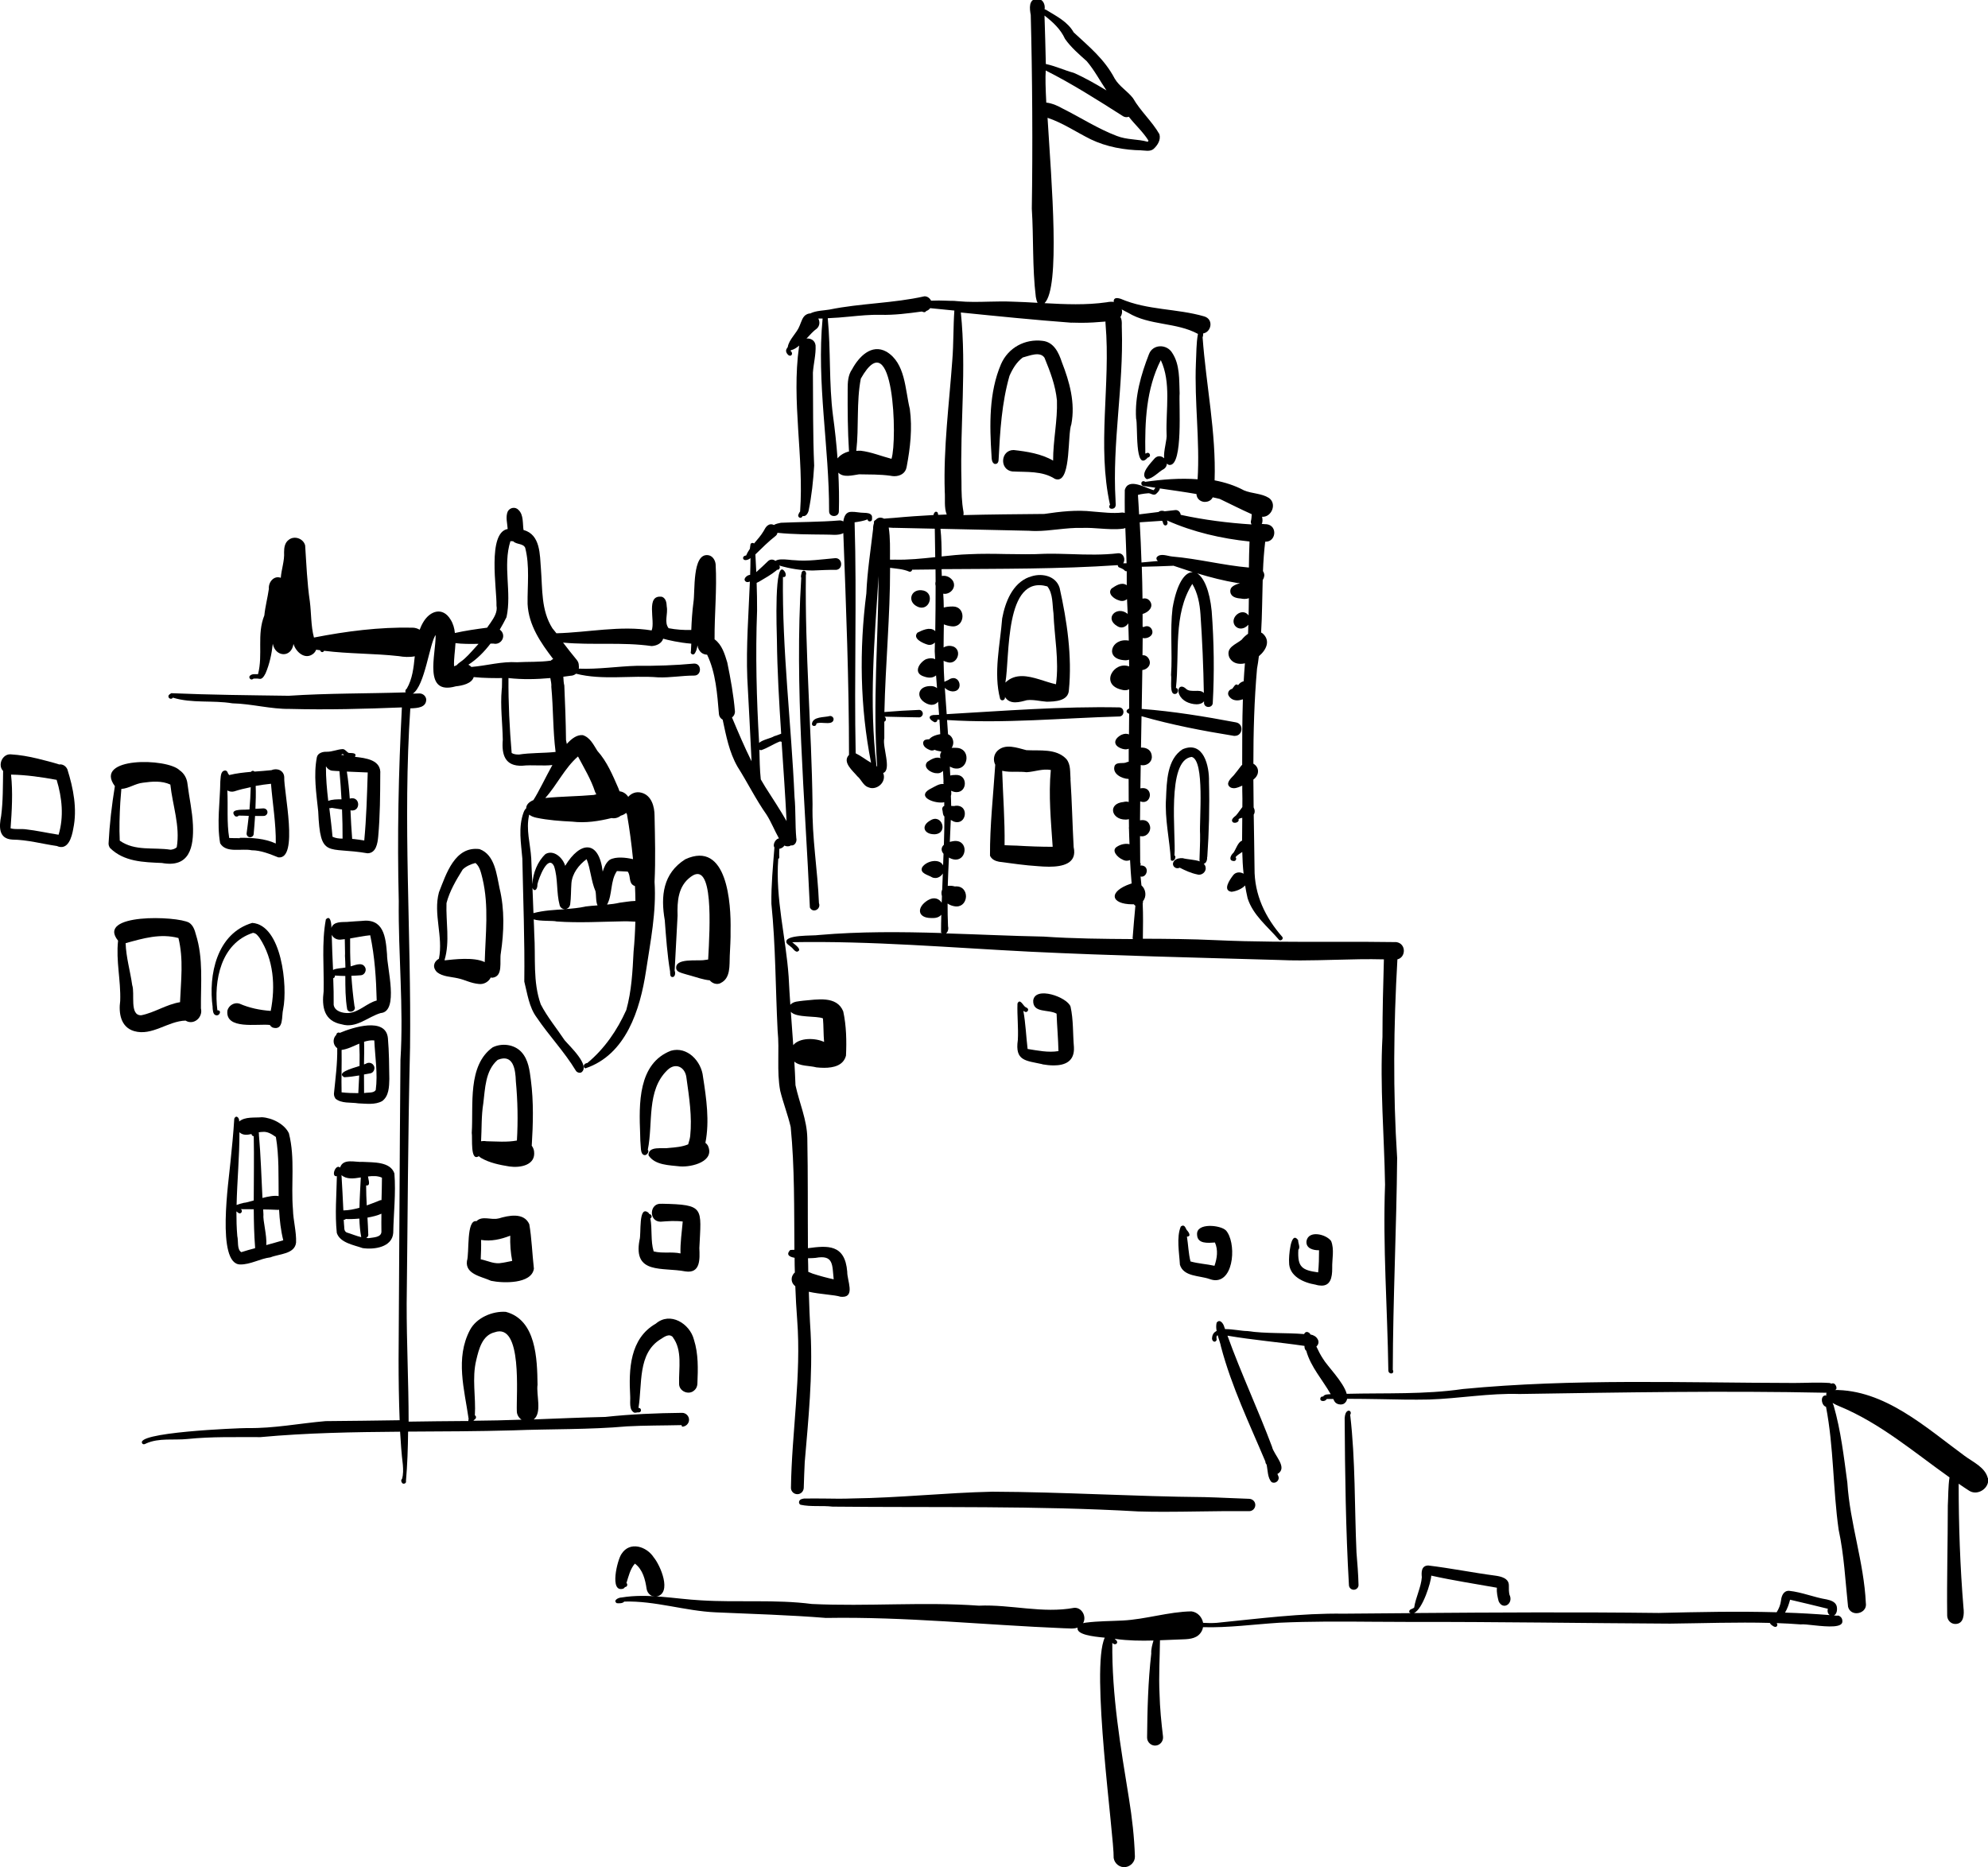 <?xml version="1.0" encoding="UTF-8"?><svg id="Ebene_2" xmlns="http://www.w3.org/2000/svg" viewBox="0 0 223.6 210.04"><g id="Ebene_1-2"><path d="M223.58,166.27c-.3-1.23-1.67-1.81-2.61-2.51-4.37-3.2-9.01-7.48-14.73-7.41h0c.5.07.33-.55.05-.72-.12-.05-.23-.03-.32.01-.07-.05-.14-.08-.23-.08-1.32-.09-2.63,0-3.95,0-12.42-.02-24.86-.51-37.25.68-4.32.63-8.71.43-13.07.54-.35-1.32-2.22-3.16-2.67-3.95-.29-.43-.52-.9-.74-1.37.22-.2.33-.52.14-.83-.16-.29-.46-.46-.79-.52,0,0-.01,0-.02,0-.02-.04-.04-.09-.07-.13-.31-.27-.53-.16-.64.08-2.12-.17-4.28-.03-6.39-.34-.29,0-.7-.05-1.14-.11-.44-.06-.92-.11-1.36-.11-.02-.07-.05-.14-.08-.21-.09-.39-.5-1-.87-.51-.07.3-.06.61,0,.92-.28.15-.48.38-.51.77-.07.3.26.64.48.32.08-.15-.02-.28.02-.45.02-.07.07-.12.12-.16.13.45.31.9.39,1.33,1.18,4.46,3.19,8.63,4.98,12.88,0,.13.05.25.14.35.14.63.1,1.49.56,1.97.08.05.17.07.26.07.35,0,.66-.38.5-.74-.04-.08-.07-.17-.11-.26.01,0,.02,0,.04,0,1.18-.71-.44-2.12-.64-3.05-1.57-4.19-3.49-8.27-5.01-12.49,2.88.49,5.79.73,8.66,1.15,0,.22.03.42.2.54.51,1.84,1.83,3.26,2.75,4.89h0c-.29.03-.68-.02-.86.27-.33-.08-.45.45-.1.49.04,0,.07.01.11.01.16,0,.32-.08.41-.23.24,0,.49,0,.73,0,.04.07.08.14.11.22.13.26.42.4.71.4.14,0,.29-.03.41-.11.19-.14.29-.32.33-.53,1.24,0,2.48.02,3.73.04,1.83.04,3.67.08,5.5.04,3.39-.11,6.75-.73,10.16-.62,11.5-.18,23.03-.38,34.53-.14-.01.07-.03.13-.04.18,0,.05.02.1.03.15-.02,0-.03-.02-.05-.03-.7-.04-.53,1.15,0,1.28.88,4.56.77,9.21,1.42,13.82.62,2.87.75,5.76,1.06,8.67.13.51.54.73.95.73.57,0,1.16-.43,1.05-1.14-.21-4.59-1.79-8.96-2.08-13.55-.39-2.9-.73-5.85-1.54-8.67-.04-.09-.08-.19-.12-.29.25.15.52.27.76.37,4.6,1.9,8.36,5.14,12.39,8-.16,1.05-.13,2.14-.19,3.18,0,4.13-.12,8.25-.07,12.39.02.5.41.92.92.92.98-.01,1-1.12.91-1.85-.38-4.62-.54-9.28-.54-13.93.39.27.78.54,1.18.79.22.14.45.2.68.2.81,0,1.6-.74,1.45-1.62Z"/><path d="M206.68,181.74c-.14-.01-.27-.02-.41-.03.36-.16.41-.75.29-1.11-.17-.45-.67-.59-1.09-.69-1.43-.23-2.8-.82-4.24-.97-.62-.03-.86.57-.91,1.09-.06.48-.24.92-.49,1.32-4.42-.12-8.84-.03-13.26.08-9.18-.11-18.36-.06-27.54.01.98-.4,1.94-3.51,1.95-4.21,2.42.54,4.91.92,7.38,1.36-.04.52.07,1.02.2,1.52.48,1.07,1.71.27,1.22-.73-.07-.26-.08-.71-.07-1.01.03-.84-.87-1.05-1.54-1.14-2.51-.33-5.02-.84-7.53-1.14-.77.02-.78.73-.72,1.32-.08,1.12-.69,2.27-.86,3.41-.17.18-.66.18-.54.55.04.03.09.06.14.08-2.51.02-5.03.04-7.54.06-4.78-.07-9.54.56-14.26,1.03-.52.04-1.03.03-1.54,0-.12-.64-.61-1.2-1.31-1.29-2.56.04-5.16.9-7.74,1.03-1.33.07-2.73.06-4.07.23-.12.01-.25.04-.38.07.42-.71-.11-1.78-.99-1.73-3.57.67-7.13-.4-10.73-.24-6.26-.45-12.53.11-18.79-.19-4.09-.53-8.34-.15-12.47-.41-2.96-.16-5.96-.81-8.93-.32-.33,0-1,.32-.54.64.26.03.68.03.84-.18,3.45-.11,6.84,1.06,10.29,1.21,4.08.18,8.3.3,12.4.63,8.99-.15,17.76.79,26.76,1.16.5,0,1.07.1,1.54-.07-.15.79,1.7,1,3.06,1.13-1.63,3.42,1.07,22.38,1,24.78.1.65.71,1.12,1.35,1.02.57-.08,1.06-.6,1.04-1.19-.07-2.19-.32-4.36-.67-6.52-.94-5.8-1.94-11.63-1.87-17.52.24.36.76.09.45-.27-.07-.05-.13-.1-.18-.17.02,0,.05,0,.07.01,1.43.2,2.86.22,4.29.18-.14.48-.28.97-.25,1.47-.36,3.13-.44,6.3-.47,9.45,0,.54.5.97,1.02.89.49-.07.83-.53.77-1.02-.19-1.59-.35-3.18-.39-4.8-.1-2.01.03-4.02.05-6.02.76-.03,1.53-.06,2.29-.09.78-.03,1.72-.01,2.25-.7.17-.21.26-.44.3-.68,2.86.08,5.72-.32,8.58-.5,3.48-.16,6.96-.14,10.45-.11,1.41,0,2.83.02,4.25.02,9.75-.02,19.5.14,29.25.19,3.75-.04,7.48-.18,11.22-.08.07.14.2.26.35.34.1.08.2.11.27.11.21,0,.3-.24.15-.43.9.03,1.81.08,2.71.15.26-.04.88.03,1.58.11,1.43.15,3.21.3,3.1-.51,0-.3-.23-.57-.54-.61ZM200.77,181.39c.27-.44.44-.96.57-1.45,1.42.32,2.84.68,4.25,1.02-.08.27-.01.57.21.71-1.68-.13-3.36-.23-5.04-.28Z"/><path d="M151.68,158.67c-.35.07-.41.55-.44.84.04,6.26.12,12.52.48,18.77,0,.29.24.54.54.54s.55-.25.54-.54c-.03-1.21-.13-2.46-.23-3.65-.23-5.16-.11-10.36-.71-15.5.14-.16.06-.46-.18-.46Z"/><path d="M95.87,168.55c-1.03.04-2.06.03-3.08.01-.79,0-1.57-.02-2.36,0-.22.04-.44.07-.54.3-.06.15,0,.34.16.4,1.16.25,2.4.07,3.59.21,11.47.12,22.93-.12,34.39.54.96.03,1.93.04,2.89.04,1.35,0,2.69-.02,4.04-.04,1.84-.03,3.69-.05,5.54-.03.38,0,.69-.31.69-.7s-.32-.68-.69-.69c-1.67-.05-3.32-.15-5-.19-7.98-.07-15.94-.58-23.91-.61-5.27.12-10.4.69-15.73.76Z"/><path d="M117.25,119.72c.41.07.85.12,1.27.12,1.25,0,2.36-.44,2.27-2.06-.13-1.51-.05-3.07-.38-4.55-.36-1.07-3.98-2.36-4.2-.69-.06,1.46,1.71.96,2.63,1.48.05,1.41.18,2.81.21,4.21-1.16.19-2.32-.06-3.47-.24-.17-1.42-.22-2.88-.48-4.29.05.03.11.06.15.09.25.18.55-.21.29-.4-.08-.06-.13-.06-.23-.13-.25-.18-.6-.99-.87-.38-.05,1.36.12,2.74.04,4.11-.34,2.36.87,2.3,2.75,2.71Z"/><path d="M137.87,138.39c-.58-.59-3.32-.89-3.23.47.02,1.09,1.23.95,2.01.9.38.86.24,1.77-.05,2.62-.89-.2-1.82-.24-2.7-.49-.23-.91-.25-1.87-.4-2.79.55-.02.17-.55-.04-.77-.11-.16-.22-.69-.65-.37-.51,1.22-.17,2.97-.1,4.3.41,1.36,2.2,1.21,3.31,1.6.25.09.48.14.69.14,2.14,0,2.35-4.32,1.16-5.62Z"/><path d="M146,139.49h0c-.85-1.18-1.06,1.98-1.01,2.47-.03,1.59,1.63,2.32,2.97,2.54.26.08.49.11.69.11.96,0,1.2-.85,1.19-1.97-.03-1,.26-2.09-.12-3.04-.54-.77-2.53-1.26-2.77-.02-.11.83.74,1.07,1.41,1.05,0,.85-.02,1.64-.1,2.49-1.84-.25-2.33-.6-2.23-2.54.26-.29-.05-.75-.02-1.1Z"/><path d="M135.79,96.4c.19-2.81.27-5.66.19-8.48.05-1.75-.61-4.65-2.97-3.64-1.75,1.13-1.78,3.63-1.86,5.51-.16,2.34.41,4.66.54,6.96.3.29.7-.32.41-.54.19-2.22-.94-10.71,1.93-11.07,1.51.36.84,7.13.95,8.71.02.96-.05,1.94-.07,2.9,0,.05.03.1.04.14-.6-.21-1.45-.22-1.92-.36-.34-.02-.71.03-.96.3-.39.46.11,1.02.62.77.63.32,1.28.62,1.98.76.06.02.13.03.19.03.36,0,.7-.27.75-.65.02-.25-.07-.44-.22-.58.29-.05.41-.46.38-.77Z"/><path d="M91.09,102.08c.12.24.3.33.48.33.36,0,.72-.38.54-.83-.14-3.69-.8-7.39-.72-11.11-.11-8.59-.86-17.17-.75-25.77.14-.41-.26-.74-.47-.33-.02.2-.14.44-.05.63-.77,12.36.43,24.77.97,37.07Z"/><path d="M91.57,81.66c.13,0,.27-.09.25-.27.19-.11.52-.09.84-.07.54.03,1.08.07,1.1-.45-.03-.21-.23-.36-.43-.33-.65.18-1.89.03-2.01.88,0,.16.12.24.25.24Z"/><path d="M115.75,64.91c-1.88.71-2.69,2.82-3.03,4.65-.23,2.96-1,6.14-.23,9.05.17.33.61.12.54-.22.28.46.7.61,1.15.61s.9-.13,1.31-.24c.75-.09,1.49.12,2.23.17.93-.01,2.42-.07,2.5-1.27.38-3.84-.21-7.8-1.04-11.54-.45-1.43-2.17-1.72-3.42-1.2ZM118.78,76.97c-1.18-.25-2.57-.92-3.84-.92-.67,0-1.31.19-1.86.73.52-2.92-.12-12.19,4.72-10.82.65.81.55,2.04.69,3.03.1,2.63.65,5.3.28,7.98Z"/><path d="M120.41,87.64c-.07-.75.05-1.63-.47-2.26-1.15-1.22-3-.91-4.5-1-1.04-.26-2.38-.79-3.27.09-.42.43-.48,1.06-.23,1.55-.22,3.39-.61,6.86-.59,10.23.18.41.59.6,1.01.68,1.46.19,2.91.41,4.39.5.36.03.8.06,1.24.06,1.52,0,3.19-.35,2.77-2.2-.14-2.55-.19-5.11-.36-7.66ZM114.39,95.12c-.46-.02-.93-.02-1.4-.05.04-2.8-.18-5.58-.27-8.37.5.12,1.04.12,1.56.11.4,0,.79,0,1.18.05.92-.05,1.8-.42,2.73-.25-.27,2.86.02,5.78.21,8.64-1.34,0-2.68-.05-4.03-.13Z"/><path d="M111.92,52.18c.3.05.41-.28.4-.52.16-3.15.35-6.33,1.22-9.38.34-.78.81-1.57,1.5-2.07.72-.18,1.93-.73,2.44.03.64,1.57,1.23,3.09,1.4,4.8.08,2.27-.44,4.5-.43,6.77-1.33-.77-2.93-1.02-4.44-1.19-1.48,0-1.62,2.21-.16,2.41,1.63.09,3.37-.09,4.81.84.11.04.21.06.31.06,1.5,0,1.09-5.09,1.53-6.21.46-2.4-.2-4.77-1.07-6.99-.35-1.07-.9-2.25-2.16-2.39-1.99-.25-3.87.77-4.68,2.62-1.37,3.2-1.29,6.85-1.07,10.27.02.32,0,.89.42.97Z"/><path d="M129.11,51.47c.46-.12.17-.75-.22-.46h-.02s-.04,0-.05,0c-.06-3.57.09-7.25,1.74-10.5,1.18,2.5.56,5.57.65,8.28.09.64-.37,1.92-.27,2.76-.28-.26-.71-.35-1.06,0-.42.5-1.77,1.81-.9,2.35.73-.08,1.3-.82,1.95-1.16.22-.17.31-.38.31-.59.08.06.15.12.26.15.03,0,.05,0,.08,0,1.51,0,1-6.84,1.1-8.06-.06-1.52.04-3.22-.83-4.54-.61-1.02-2.18-1.02-2.62.14-.89,2.28-1.6,4.75-1.45,7.22.23.73-.2,6.2,1.33,4.39Z"/><path d="M103.63,66.39c-1.21-.09-1.58,1.28-.49,1.82.19.1.37.14.53.14,1.06,0,1.39-1.85-.04-1.96Z"/><path d="M105.16,93.84c1.54-.12.77-2.39-.53-1.55-1.1.62-.68,1.55.44,1.55.03,0,.06,0,.09,0Z"/><path d="M138.48,100.41s0,0,0,0c0,0-.02,0-.03,0,0,0,.02,0,.03,0Z"/><path d="M76.72,160.48c.42-.01.78-.35.78-.78s-.36-.78-.78-.78c-2.89.03-5.77.15-8.64.46-2.68.06-5.36.18-8.05.28.96-.75.27-2.77.43-3.9-.04-2.91-.15-7.3-3.57-8.2-1.51-.1-3.3.66-4.03,2.04-1.68,3.18-.62,6.71-.15,10.01-.03.07-.04.16-.03.23-.13,0-.25,0-.38,0-2.11.01-4.23.04-6.34.07,0-4.42-.23-8.87-.22-13.27.12-9.6.14-19.21.38-28.82.15-12.71-.83-25.44.03-38.14.86-.03,1.8-.1,1.79-1.02-.05-.38-.38-.66-.76-.66-.25.01-.5.01-.75.02,1.36-.87,1.89-5.69,2.57-6.6.03,2.23-1.44,6.82,2.26,5.78.76-.08,1.8-.31,2.02-1.04,1.11.12,2.46.12,3.19.11-.02.51.01,1.04-.04,1.3-.17,1.89.09,3.76.12,5.64-.14,1.68.24,3,2.2,2.92,1.09-.12,2.38.05,3.38-.08-.81,1.46-1.54,3.03-2.14,3.95-.44.18-.81.49-.81.93-.1.07-.2.21-.29.45-.62,1.68-.28,3.47-.14,5.19.09,4.61.28,9.22.22,13.84.35,1.37.53,2.87,1.39,4.03,1.39,2.06,3.12,3.86,4.4,5.98.12.21.4.3.62.21,1.07-.76-1.32-2.96-1.88-3.63-.87-1.31-1.95-2.61-2.68-4.03-.91-2.56-.56-5.25-.73-7.91-.01-.55-.04-1.1-.06-1.65.69.24,2.19.12,2.58.24,2.53.18,5.08.02,7.61-.02.36-.01.8.03,1.24.04-.03,1.13-.09,2.25-.2,3.37-.11,2.18-.22,4.43-.82,6.57-1.02,2.27-2.44,4.35-4.38,5.96-.18.01-.37.13-.4.31-.02.13.05.26.18.29,4.58-1.53,6.16-6.61,6.82-10.96.5-3.33,1.18-6.63.96-10.02.12-2.48.05-4.95,0-7.43,0-1.03-.34-2.29-1.46-2.59-.61-.17-1.15.06-1.5.46-.22-.33-.56-.58-.97-.62,0,0,0,0-.01,0-.05-.11-.08-.23-.13-.35-.65-1.48-1.27-2.99-2.36-4.2-.44-.69-.81-1.5-1.64-1.77-.62-.06-1.22.34-1.8.99-.02-.14-.05-.28-.09-.44-.02-2-.1-4.11-.19-6.14-.07-.24-.09-.6-.11-.98.27-.04.54-.07.81-.11.23,0,.45-.09.62-.23,2.97.76,6.2.16,9.25.41,1.37.05,2.64-.2,4.03-.2.88.01.87-1.37,0-1.35-2.14.2-4.27.27-6.43.25-2.18.06-4.35.41-6.54.32.02-.13.02-.26,0-.36,0-.2-.06-.41-.22-.61-.53-.63-1.04-1.3-1.55-1.96,3.3.31,6.68-.08,9.96.39.53-.03,1.13-.28,1.3-.83.46.14,1.85.46,3.16.56-.01.29-.02.59-.04.87-.11.23.19.45.38.29.22-.27.31-.63.36-.97.04.32.2.64.46.84.19.14.4.2.62.21.98,2.03,1.14,4.44,1.33,6.67.03.31.2.52.42.64.39,1.81.73,3.65,1.67,5.29,1.13,1.78,2.05,3.67,3.27,5.4.52.82.89,1.77,1.39,2.66-.1.02-.19.06-.27.14-.24.19-.41.65-.24.89-.16,2.09-.37,4.21-.34,6.32.48,4.73.46,9.51.7,14.27.23,2.23-.12,4.56.29,6.77.34,1.38.86,2.7,1.18,4.07.45,4.58.38,9.2.42,13.82-.16.01-.32.02-.47.02-.49.52-.13.77.49.88,0,.55.01,1.1.03,1.65-.14.12-.25.27-.33.51-.1.45.06.78.38,1.04.05,1.26.11,2.52.21,3.77.48,6.28-.61,12.62-.7,18.91,0,.39.32.71.72.71s.7-.32.72-.71c.03-.96.06-1.93.11-2.89.41-4.83.91-9.73.66-14.59-.1-1.53-.16-3.05-.2-4.58,1.3.29,2.89.34,3.57.56.08,0,.16.01.22.01,1.43,0,.51-1.86.53-2.82-.25-3.15-2.25-2.94-4.42-2.65-.03-4.13.01-8.26-.07-12.39-.04-2.06-.9-3.96-1.33-5.94-.03-.89-.08-1.78-.13-2.66.61.54,1.7.44,2.48.65.27.03.57.05.87.05,1.05,0,2.17-.25,2.46-1.37.08-1.64.04-3.38-.31-4.98-.73-1.8-2.97-1.32-4.5-1.2-.5.08-1.09.05-1.45.46,0,0,0,0,0,0-.07-1.05-.14-2.11-.19-3.17-.31-4.43-1.5-8.75-1.17-13.23.07-.04.12-.12.12-.21-.03-.3,0-.62,0-.93.24-.05.46-.18.57-.37.18.09.38.11.58.06.06-.02.1-.05.15-.08.03,0,.06.01.09.01.39,0,.62-.46.52-.84-.14-1.52-.05-3.09-.2-4.63-.36-8.2-1.4-16.49-1.3-24.73.39.09.36-.36.21-.59-1.25-1.87-.9,6.93-.89,7.64.04,3.54.25,7.06.48,10.58-.27.09-.53.22-.77.27-.38.25-1.3.39-1.71.76-.29-4.96-.42-9.92-.23-14.88.01-1.04-.02-2.08-.05-3.12.09-.04.18-.08.27-.13.67-.4,1.36-.78,1.96-1.27.03-.02.03-.05.05-.08.21.08.45-.21.26-.47,1.22.36,2.49.56,3.76.56.01,0,.02,0,.04,0,.87-.03,1.71-.09,2.61-.07.8-.09.71-1.33-.09-1.32-1.54.13-3.08.38-4.64.23-.14,0-.35-.02-.6-.05-.54-.05-1.21-.1-1.5.13-.23-.17-.54-.22-.81,0-.44.43-.89.85-1.35,1.26-.03-.66-.06-1.33-.1-1.99.74-.72,1.48-1.46,2.3-2.1.11-.1.16-.21.18-.33,1.74.18,3.52.18,5.28.2.17,0,.38,0,.6.01.17,0,.34.02.52.02.38,0,.75-.04,1.01-.2.31,8.31.64,16.63.64,24.95-.8.82.44,1.8.95,2.42.38.29.66,1.03,1.18,1.21.16.07.33.11.49.11.74,0,1.44-.69,1.29-1.48-.01-.08-.05-.14-.07-.22,1-.34-.12-2.99.13-3.91,0-.62,0-1.25,0-1.87.19-.04.28-.36.03-.56,1.29.04,2.59.05,3.88.08.23,0,.42-.2.42-.42s-.19-.43-.42-.42c-1.3.05-2.59.13-3.9.24.12-5.41.65-10.79.64-16.22.73.1,1.47.13,2.16.43.02,0,.04.01.07.01.12,0,.24-.1.25-.23.88-.01,1.75-.02,2.63-.03,0,.46.01.91.01,1.37-.04.14-.04.3,0,.47,0,1.7-.01,3.41-.04,5.11-.03-.03-.05-.06-.09-.09-.57-.41-1.36-.02-1.91.25,0,0,0,0,0,0-.59.66.59,1.18,1.11,1.34.09.03.18.04.26.04.23,0,.43-.11.59-.27,0,.33-.01.65-.02.98.01.3.04.6.05.9-.26-.13-.62-.16-1.08.02-.79.45-1.38,1.55-.19,1.92.25.09.47.13.67.13.3,0,.52-.1.7-.25.03.48.07.95.11,1.43-.19-.15-.44-.25-.79-.23-1.43.03-1.62,1.36-.39,1.96.21.1.41.15.58.15.31,0,.55-.14.72-.35.04.49.07.98.11,1.47-.12,0-.24.01-.37.02-.81-.04-.93.39-.23.77.04.04.1.05.15.05.15,0,.29-.14.25-.3.08,0,.16,0,.24.01.04.54.07,1.09.09,1.63-.64.11-1.04.32-1.23.57-.18,0-.35.03-.49.08h0c-.14.08-.23.24-.2.41.05.39.43.59.76.73.08.03.16.05.23.05.11,0,.21-.03.3-.08.2.09.45.15.73.19,0,.03,0,.06,0,.08-.13.2-.15.43-.07.67-.5-.2-1.06.13-1.47.41-.59.62.41,1.29,1.02,1.28.05,0,.1.01.14.01.24,0,.44-.11.59-.27.03.39.04.77.06,1.16-.02.11-.02.21.01.32-.47-.07-.92.25-1.34.46-1.74.83-.1,1.62,1.03,1.62.05,0,.09,0,.14,0,.09,0,.16-.02.24-.04,0,.14,0,.28,0,.42-.13.05-.22.15-.23.36h0c.08.22.04.68.25.83,0,1.06-.03,2.12-.06,3.18-.32.29-.34.67-.04,1.02-.02.44-.03.87-.05,1.3-.4-.82-1.86-.53-2.35.21-.32.69.68.86,1.11,1.13.12.06.24.08.37.08.34,0,.66-.21.84-.51-.03.6-.05,1.21-.07,1.81-.1.21-.11.48-.03.74,0,.25-.02.5-.03.74-.28-.45-.85-.71-1.57-.27-1.28.8-1.15,1.99.38,1.99.05,0,.1,0,.15,0,.48.02.81-.14,1-.37-.02.67-.03,1.33-.03,1.99.04.03.07.04.11.07-4.61-.14-9.22-.18-13.84.22-.62.12-4.04-.09-3.64.9.12.19.34.29.49.44.24.16.38.5.68.54.71-.2-.33-.86-.54-1.07,8.96-.16,17.84.62,26.79,1.07,9.3.45,18.62.66,27.94.93.81.04,1.62.05,2.43.05,1.29,0,2.58-.04,3.88-.07,1.84-.05,3.67-.1,5.51-.05-.08,2.91-.16,5.82-.16,8.72-.3,5.57.2,11.07.29,16.63-.26,6.96.27,13.91.37,20.86,0,.26.17.37.32.37.17,0,.32-.15.18-.41.02-7.93.42-15.9.49-23.84-.48-7.39-.4-14.9.03-22.33.96-.22,1.01-1.76-.11-1.94-2.45-.04-4.91-.04-7.36-.03-4.33,0-8.66.01-12.98-.19-2.73-.13-5.46-.15-8.18-.16.02-1.32.04-2.65-.02-3.97.03-.08.05-.17.03-.26,0,0,0,0,0,0,.44-.5.33-1.35-.17-1.77-.03-.33-.07-.67-.1-1,.04,0,.08.02.12.02.34,0,.56-.32.58-.63.02-.33-.19-.66-.73-.63.07-.14.05-.24-.01-.31-.01-1-.02-1.99-.02-2.99.03,0,.07.01.1.01.05,0,.1.01.14.01.53,0,.97-.52.9-1.06-.13-.7-.62-.83-1.14-.74,0-.71.01-1.42.02-2.13,0,0,.02,0,.03.01.12.04.23.06.33.06.46,0,.72-.39.73-.78,0-.41-.26-.82-.86-.78-.07,0-.14.02-.21.03.01-.88.02-1.76.04-2.63.08.02.17.03.25.03.48,0,.95-.34,1-.86.02-.86-.6-1.16-1.22-1.13.02-1.18.04-2.35.06-3.53,3.42.98,6.86,1.64,10.39,2.21.04,0,.07,0,.11,0,.9,0,1.04-1.37.1-1.52-3.49-.66-7.03-1.24-10.58-1.51.03-1.46.05-2.92.07-4.37.59-.07,1.08-.63.73-1.26-.18-.32-.45-.43-.71-.41,0-.64.02-1.29.02-1.93,0,0,0,0,0,0,.06.01.13.02.2.02.56,0,1.13-.44.8-1.04-.22-.36-.59-.38-.89-.22-.04-.01-.08-.02-.12-.03,0-.48,0-.96,0-1.44.68-.19,1.29-.81.82-1.45-.22-.29-.53-.35-.83-.27-.01-1.2-.04-2.39-.08-3.59,1.16-.03,2.33-.05,3.49-.11.02,0,.04-.01.06-.01.73.25,1.46.49,2.19.73-.88-.04-1.8,1.24-2.28,4.04-.3,2.5,0,5.02-.17,7.52.11.48-.26,2.38.55,2.12.28-.09.34-.62,0-.66.43-3.88-.34-8.27,1.84-11.7.61,1.01.84,2.24.92,3.41.2,2.88.33,5.91.38,8.86-.22-.26-.59-.25-.97-.24-.37,0-.76.02-1.02-.22-.63-.6-1.08-.05-.77.64.16.36.44.62.78.8.3.16.75.29,1.17.29.35,0,.65-.11.83-.34,0,.07,0,.15,0,.22.03.28.26.42.49.42s.46-.14.49-.42c.19-3.46.14-6.91-.12-10.37-.23-2.32-.88-3.77-1.63-4.24,1.49.45,3,.84,4.53,1.09.09,0,.19,0,.29.01-.52.18-1.17.36-1.09,1,.07.56.68.7,1.16.73.15.03.3.05.43.05.18,0,.35-.03.49-.09,0,.65-.02,1.31-.03,1.96,0,0,0-.02-.01-.03-.72-.95-2.17.26-1.52,1.17.18.22.41.32.65.32.32,0,.65-.18.85-.43-.01.34-.01.68-.03,1.02-.27.18-.52.42-.72.67-.66.54-1.82.86-1.39,1.98.27.52.74.73,1.28.73.16,0,.32-.02.48-.06-.06.67-.1,1.35-.14,2.02-.22.05-.44.18-.63.44-.31-.27-.48.23-.66.41-.36.07-.59.47-.39.79.23.37.58.51.95.51.21,0,.43-.05.64-.12-.08,2.45-.08,4.91-.08,7.37-.04.04-.09.07-.13.13-.27.36-.54.71-.82,1.05-.32.34-1,.94-.38,1.35.13.07.26.1.39.1.32,0,.65-.16.95-.29,0,.19,0,.38,0,.57.02.61.02,1.23.01,1.84-.25.31-.45.65-.72.95-.21.17-.64.48-.35.76.06.04.13.06.22.06.24,0,.51-.16.42-.41.13-.09.27-.13.42-.15-.01.86-.02,1.71-.02,2.57-.46.14-.7.98-.97,1.36-.33.28-.6.91.05.93,0,0,.01,0,.02,0,.21,0,.32-.29.16-.43.15-.2.46-.39.76-.59.02.82.06,1.64.15,2.45-.38-.24-.92-.2-1.19.19-.36.47-1.21,1.69-.17,1.84.5-.05,1.16-.31,1.53-.71.08.48.17.96.28,1.43.61,1.92,2.24,3.17,3.48,4.62.05.09.12.12.2.12.17,0,.35-.19.23-.38-1.91-2.17-3.16-4.74-3.13-7.73-.02-2-.06-4.01-.09-6.03.16-.24.13-.55-.01-.81-.01-1.04-.02-2.09-.03-3.13.25-.19.45-.43.51-.77.08-.46-.17-.82-.51-1.02,0-3.57.1-7.15.41-10.68.09-.47.15-.94.21-1.41.87-.73,1.33-1.78.41-2.57-.05-.04-.1-.06-.16-.09.12-1.97.12-3.94.18-5.91.09-.14.16-.3.18-.53,0-.17-.06-.33-.15-.47.04-1.11.12-2.21.25-3.31.02,0,.04,0,.06,0,1.16,0,1.35-1.78.13-1.96-.19,0-.39-.03-.58-.04.12-.21.1-.51.04-.81.03,0,.05.01.08.01,1,0,1.61-1.47.69-2.12-.84-.53-1.88-.47-2.8-.85-1.04-.56-2.16-.91-3.31-1.13.18-5.38-.96-10.72-1.35-16.08.04-.09.07-.26.07-.45.89-.13,1.22-1.57.12-1.91-3.09-.9-6.39-.68-9.4-1.98-.24-.07-.66-.19-.77.13-.03.07-.02.15,0,.22-.27-.04-.56-.01-.81.04-2.31.33-4.65.23-6.99.1,1.79-1.75.8-13.39.34-20.85,1.7.56,3.26,1.63,4.86,2.42,1.77.85,3.77,1.21,5.72,1.24h-.08c.23,0,.48.05.72.05.26,0,.51-.04.71-.21.46-.43.83-1.02.65-1.66-.8-1.41-2.13-2.59-2.97-4.05-.62-.8-1.52-1.3-2.05-2.19-1.17-2.22-2.84-3.55-4.62-5.21-.66-1.17-1.86-1.78-2.98-2.46-.07-.06-.18-.11-.29-.14.09-.55-.2-1.18-.83-1.18-1,.03-.86,1.12-.73,1.82.18,6.74.23,15.03.12,21.78.21,3.3.05,6.64.45,9.93.04.21.09.47.2.67-.94-.05-1.87-.11-2.81-.13-.9-.04-1.78-.02-2.66,0-1.15.03-2.3.06-3.46-.05,0,0,0,0-.01,0-.15-.01-.31-.02-.46-.04-.18,0-.5,0-.89-.02-.5-.02-1.12-.03-1.69,0-.14-.29-.43-.51-.76-.49-3.5.79-7.14.77-10.67,1.49-.7.12-1.46.11-2.11.41,0,0,0,.01-.01.02-.12,0-.25.02-.38.08-.53.22-.64.83-.85,1.3-.32.86-1.2,1.52-1.34,2.41-.09.12-.18.25-.19.4,0,.21.12.37.26.5.07.05.13.07.19.07.22,0,.34-.32.05-.55h0s0,0,0,0c.02-.02.03-.05.05-.07.33-.07.63-.27.93-.52,0,.04-.02.06-.02.1-.87,6.18.56,12.37.12,18.57-.09.09-.14.23-.2.35-.05.12.01.27.13.33.03.01.06.02.1.02.11,0,.22-.09.25-.2.37.09.6-.29.68-.61.34-1.66.52-3.37.62-5.06-.15-3.48-.11-6.97-.14-10.46.07-1.02.35-2.03.3-3.06-.07-.58-.56-.82-1.02-.77.39-.42.77-.85,1.17-1.13.34-.33.34-.77.16-1.12.12,0,.24,0,.36,0,.04,0,.08,0,.12,0-.69,7.26.75,14.42.73,21.68,0,.36.27.53.55.53s.55-.18.55-.53c.04-1.45.01-2.9-.06-4.35.56.59,1.57.3,2.33.19,1.17.02,2.36,0,3.52.16.15.03.3.05.45.05.65,0,1.26-.32,1.38-1.03.41-2.15.66-4.35.36-6.53-.54-2.2-.48-5.17-2.64-6.45-1.68-.92-3.1.59-3.85,1.98-.47.66-.5,1.48-.5,2.26-.01,2.33,0,4.66.15,6.99-.49.12-.99.39-1.29.78-.12-1.6-.29-3.2-.51-4.8-.47-3.63-.24-7.33-.59-10.97.82-.03,1.64-.1,2.46-.18,1.16-.11,2.32-.23,3.48-.2,1.55.04,3.09-.16,4.63-.37.08.02.15.04.23.07.16.02.23-.05.27-.13.18-.05.34-.17.45-.32.9.09,1.81.18,2.72.27-.13,1.85-.08,3.71-.23,5.57-.35,4.89-1.01,9.88-.85,14.8.06.8-.09,1.8.22,2.57-.32.01-.64.02-.96.04-.02-.08-.03-.17-.05-.25-.23-.25-.42-.01-.48.27-1.47.08-2.95.18-4.43.32-.37.03-.76.05-1.14.09-.03-.02-.05-.04-.09-.05-.38-.15-.65-.03-.84.19-.12.06-.22.14-.2.3,0,.01.01.02.02.03-.08.22-.12.46-.11.69-.28,2.43-.66,4.8-.76,7.25-.81,6.34-.71,12.76.53,19.04-.59-.33-1.11-.76-1.73-1.06-.18-8.67.14-17.32-.12-25.98.49-.07.99-.15,1.46-.33.01.31.5.3.5-.01,0-.13.02-.27-.02-.39-.14-.32-.58-.33-.89-.34-.23,0-.46-.03-.7-.06-.24-.03-.48-.06-.73-.05-.61,0-.81.54-.89,1.08-.14-.08-.29-.13-.46-.11-2.16.18-4.38.16-6.56.26-.25.05-.56.11-.79.25-.19-.1-.42-.13-.64.02-.27.15-.38.44-.53.69-.29.49-.69.93-1.06,1.37-.11-.1-.3-.08-.39.05-.02.15-.06.35-.08.55-.16.24-.31.48-.41.74-.06.02-.11.04-.17.05-.13.04-.21.17-.18.3.04.13.15.18.28.18.19,0,.41-.1.55-.23,0,.63-.02,1.26-.04,1.89-.31,0-.8.41-.56.69.14.17.35.14.53.06-.14,3.62-.43,7.25-.29,10.87.17,3.11.33,6.24.48,9.35-.8-1.61-1.5-3.26-2.2-4.93.2-.15.34-.38.33-.69-.15-1.81-.49-3.69-.86-5.49-.29-.95-.59-2-1.43-2.61-.02-2.81.28-5.63.12-8.44-.05-.48-.35-.97-.87-1.03-1.79-.19-1.42,4.09-1.63,5.33-.13.99-.2,2.04-.24,3.09-.86.02-1.71-.04-2.55-.2-.53-.68-.05-1.61-.21-2.44-.02-.35-.05-.89-.52-1.09-1.92-.3-.73,2.72-1.18,3.78-3.52-.58-7.15.23-10.71.32-.15-.18-.29-.38-.45-.56-1.28-2.03-1.11-4.38-1.29-6.68-.13-1.6-.04-3.86-1.96-4.38,0,0,0,0,0,0-.11-.73.02-1.69-.55-2.24-.35-.4-.97-.3-1.22.15-.27.61-.05,1.34-.01,1.98-2.31.41-1.21,6.76-1.26,8.62.14.71-.27,1.35-.68,1.95-.13.17-.25.35-.37.53-1.22.16-2.43.33-3.63.6-.05-.53-.19-1.05-.49-1.52-.88-1.45-2.3-.99-3.06.29-.17.28-.3.57-.41.86-.24-.14-.52-.23-.81-.23-3.73-.08-7.44.4-11.08,1.11,0,0,0,0,0,0-.35-1.31-.29-2.7-.46-4.04-.31-2.1-.39-4.22-.53-6.32-.2-.79-1.23-1.14-1.86-.62-.43.32-.51.87-.51,1.38.06.99-.3,1.91-.37,2.88-.78-.29-1.41.5-1.34,1.24-.14,1-.41,1.98-.51,2.99-.87,2.15-.13,4.38-.71,6.61-.3.02-.62-.07-.88.15-.21.16-.04.45.16.45.08,0,.15-.06.22-.1.17,0,.42-.02.62.02.37.1.58-.35.73-.62.45-1.05.69-2.19.81-3.32.28,1.49,2.08,1.63,2.33.02.27.91,1.29,1.82,2.2,1.12.17-.13.28-.3.35-.47.15.02.3.04.45.06.02.11.11.21.23.21.1,0,.16-.06.21-.15,2.77.35,5.6.29,8.39.6.56.1,1.23.14,1.81.02-.13,1.27-.26,2.54-.9,3.64-.14.08-.2.27-.13.42-4.38.14-8.75.09-13.14.38-4.4-.06-8.87-.1-13.22-.29-.13.1-.32.17-.32.36,0,.27.38.37.5.14,2.16.67,4.47.27,6.69.64,2.19.05,4.29.66,6.49.63,4.19.11,8.39,0,12.58-.17,0,0,0,0,0,0-.38,7.25-.53,14.54-.35,21.8-.07,5.96.56,11.9.19,17.85-.1,11.25-.13,22.45-.21,33.68,0,2.28.03,4.57.12,6.85-2.78.04-5.55.08-8.33.1-2.96.25-5.78.83-8.79.78-1.01,0-13.08.48-11.78,1.79.13.08.28,0,.39-.06,1.45-.65,3.11-.34,4.65-.5,2.72-.28,5.47-.2,8.2-.21,5.22-.48,10.46-.57,15.71-.61.07,1.24.16,2.49.31,3.72.04.52.06,1.07-.09,1.58-.1.1-.13.26-.04.38.09.3.57.17.48-.14.16-1.84.22-3.69.24-5.55,3.93-.02,7.87-.03,11.79-.14,4.28-.17,8.56-.07,12.83-.45,2.01-.11,4.07-.09,6.13-.14ZM91.73,141.49c2.06-.38,1.86.79,2.04,2.41-.8-.17-1.59-.39-2.37-.64-.15-.07-.32-.14-.49-.2,0-.51-.02-1.02-.03-1.53.38,0,.7-.03.85-.04ZM92.56,114.54c.08.88.05,1.77.13,2.66-1-.47-2.77-.5-3.47.36-.09-1.25-.18-2.5-.27-3.75.6.7,2.9.43,3.61.74ZM85.59,84.39c.76-.25,1.38-.7,2.16-1,.05.04.11.05.16.04.2,2.98.41,5.95.56,8.93-.74-1.3-1.6-2.59-2.4-3.85-.17-.28-.34-.56-.5-.84-.12-1.11-.13-2.23-.16-3.34.06.03.12.05.19.05ZM126.22,13.01c.16.12.33.17.48.17.09,0,.18-.02.26-.05.7.9,1.61,1.71,2.21,2.68-.02.05-.04.1-.07.14-1.18-.33-2.31-.2-3.49-.66-2.11-.8-4.03-2.05-6.07-3.07-.45-.26-1.21-.62-1.86-.68-.08-1.58-.12-2.84-.06-3.61,2.96,1.49,5.8,3.3,8.6,5.08ZM119.79,4.38c.68.96,1.57,1.72,2.44,2.5.86,1.01,1.48,2.2,2.22,3.29-1.2-.72-2.41-1.42-3.69-1.98-1.03-.28-2.07-.77-3.13-.99-.03-1.82-.1-3.63-.15-5.45.93.72,1.81,1.52,2.31,2.63ZM96.82,42.59c3.73-6.62,4.13,6.95,3.45,9.02-1.15-.3-2.28-.77-3.46-.91-.04,0-.08,0-.11,0-.13,0-.26,0-.39.02.31-2.7,0-5.5.51-8.13ZM127.43,105.63c-3.35-.02-6.7-.05-10.05-.28-3.66-.07-7.32-.25-10.98-.36.21-.14.31-.5.23-.79-.04-.85-.05-1.71-.05-2.57.19.13.42.24.68.29.12.03.23.04.33.04.68,0,1.05-.57,1.06-1.13,0-.6-.39-1.2-1.25-1.12-.32-.09-.58-.09-.8-.06.03-1.06.08-2.13.13-3.19.1.05.19.11.32.15.16.06.31.08.45.08.62,0,.97-.53.99-1.05.02-.55-.35-1.11-1.16-1.04-.19.02-.35.06-.5.1.04-.82.08-1.65.11-2.47.11.06.22.13.33.18.14.05.27.07.39.07.54,0,.85-.46.86-.93.02-.48-.3-.97-1.02-.92-.14.05-.33.04-.52.02,0-.03,0-.07,0-.1,0-.34-.02-.68-.03-1.02.06-.19.06-.38.02-.58.11.04.22.09.35.12.1.02.19.03.28.03.6,0,.92-.48.92-.97,0-.51-.34-1.02-1.08-.96-.21,0-.4.02-.56.06-.01-.33-.04-.67-.05-1,.14.06.27.13.43.18.12.03.24.04.35.04,1.37,0,1.57-2.28-.04-2.33-.2-.02-.37,0-.53,0,.11-.18.18-.38.18-.59,0-.39-.21-.78-.59-.94-.04-.53-.07-1.07-.11-1.6,6.48.42,12.9-.22,19.41-.4.58-.06.57-.96,0-1.02-6.5-.13-12.96.39-19.45.76-.07-.93-.14-1.85-.2-2.78,0-.06,0-.12-.01-.18.22.23.53.38.84.4.02,0,.04,0,.07,0,.54,0,.77-.37.75-.75-.02-.48-.44-.96-1.1-.64-.18.14-.41.2-.61.31-.05-.79-.08-1.57-.09-2.36.13.06.27.12.45.16.09.03.19.04.27.04.85,0,1.31-1.3.46-1.77-.44-.19-.86-.12-1.18.07,0-.87.02-1.73.03-2.6.24.1.53.18.86.22.06,0,.12.01.18.01,1.36,0,1.46-2.24-.03-2.24-.41,0-.74.04-1.02.12,0-.52-.03-1.04-.06-1.56.06.01.12.02.17.02.68,0,1.35-.75.9-1.49-.34-.46-.82-.6-1.23-.52-.01-.26-.02-.51-.03-.77,6.61-.05,13.21,0,19.82-.45,0,.06.02.14.1.23.25.12.49.16.69.39.06.05.12.07.17.07.02,0,.03-.01.05-.02,0,.53,0,1.06,0,1.6-.02-.01-.03-.03-.04-.04-.57-.35-1.2.08-1.67.4-.5.57.28,1.17.8,1.32.13.06.26.08.39.08.21,0,.4-.08.55-.21.03.57.06,1.13.08,1.7-.02-.03-.03-.06-.06-.08-1.18-.9-2.63.54-1.1,1.43.15.09.3.14.45.14.32,0,.6-.2.77-.46.02.65.05,1.29.06,1.94-2-.38-2.83,2.16-.35,2.21.01,0,.02,0,.03,0,.13,0,.24-.03.35-.07,0,.25.01.51.01.76-1.75-.64-3.32,2.05-.85,2.62.13.04.26.06.39.06.17,0,.32-.04.46-.1,0,.72,0,1.44,0,2.16-.31.12-.46.41,0,.59,0,.77-.01,1.55-.02,2.32-.21-.1-.49-.11-.84.04-.94.49-.97,1.25.1,1.58.14.04.27.06.38.06.13,0,.24-.03.33-.07,0,.49,0,.98,0,1.47-.06,0-.12.01-.18.03-.45.25-1.09-.07-1.39.39-.35.9.78,1.49,1.56,1.51,0,.86,0,1.72.01,2.59-.17-.05-.36-.06-.58,0-1.81.17-1.39,1.98.21,1.98.02,0,.04,0,.06,0,.12,0,.23-.02.33-.05,0,.29,0,.58.01.87-.02.08-.01.15,0,.22.01.58.04,1.16.06,1.73-.42-.11-.96,0-1.36.25-.79.43.04,1.26.58,1.48.15.09.31.13.47.13.13,0,.25-.03.37-.08.04.88.11,1.76.18,2.64-.04.01-.08.02-.12.03-2.56.88-2.25,2.31.22,2.31.05,0,.1,0,.15,0,.05.06.1.12.17.16-.11,1.21-.22,2.43-.31,3.64,0,0,0,.01,0,.02ZM140.47,63.84c-2.88-.25-5.71-.99-8.62-1.24-.55-.05-1.3-.41-1.73.06-.11.16-.02.36.12.44h0s.02,0,.03,0c-.63.06-1.25.12-1.88.17-.05-1.51-.11-3.01-.2-4.52.84-.05,1.68-.11,2.52-.17.02.05.06.09.08.15.1.65.74.36.46-.17.02,0,.03,0,.05,0,2.9,1.29,6.07,2.02,9.24,2.35-.04.97-.06,1.95-.07,2.93ZM135.55,56.45c.35,0,.69-.17.85-.51.26.06.53.11.79.18,1.2.57,2.38,1.18,3.6,1.72-.02.31-.04.61-.1.79-.02.13.02.25.07.36-2.66-.17-5.34-.51-7.96-1.08-.03-.3-.3-.59-.64-.53-.39.04-.77.08-1.16.13-.22-.09-.54-.08-.69.08-.73.09-1.46.18-2.19.27-.05-.73-.07-1.46-.13-2.19.11-.03.21-.06.32-.08.29-.05.58-.09.87-.11.27.01.53.27.81.11.16-.13.45-.41.46-.65,1.37.2,2.75.39,4.12.63.03.58.5.89.97.89ZM120.54,36.29c.35.01.7.02,1.06.02.91,0,1.83-.06,2.74-.14,0,.1-.01.21.01.32.58,6.73-.98,13.62.5,20.3-.06.04-.09.11-.09.19,0,.18.14.25.29.25.09,0,.19-.03.26-.07.29-.2.14-.61.16-.91-.38-6.43.91-12.8.71-19.21-.04-.44.08-.97-.16-1.38.14-.21.21-.47.18-.72,0-.05-.03-.09-.04-.14.24.14.49.26.74.39,2.41,1.45,5.4,1.04,7.84,2.37-.2,1.05-.17,2.19-.23,3.27-.18,4.36.46,8.74.19,13.08-1.98-.15-4.01.02-5.9.29h0c-.13-.14-.43-.09-.43.17,0,.29.28.32.5.33.36.06.72.11,1.08.16-.07.1-.13.21-.2.28-.91-.25-2.84-1.46-3.24-.02-.02.86,0,1.72,0,2.58-.09-.03-.18-.05-.28-.05-1.11.13-2.21-.03-3.31-.11-1.84-.21-3.65,0-5.47.27-3.04.03-6.07.05-9.09.13.02-.11.03-.22.01-.34-.21-1.18-.23-2.2-.23-3.47-.17-6.33.58-12.66-.07-18.98,4.14.42,8.3.84,12.46,1.15ZM115.71,59.7c.26.02.52.03.78.03.82,0,1.64-.09,2.45-.18.94-.1,1.88-.2,2.83-.17.64-.02,1.29.02,1.93.07.89.06,1.78.13,2.66.01.08-.01.14-.05.21-.07.05,1.32.11,2.65.14,3.97-.06,0-.13,0-.19,0-.05,0-.12,0-.19,0,.29-.41.07-1.15-.56-1.13-1.73.21-3.51.16-5.27.1-.99-.03-1.98-.06-2.96-.04-1.46.08-2.92.05-4.38.03-1.39-.03-2.78-.05-4.17.02-1.03.03-2.06.14-3.08.25,0-1.04-.02-2.08-.13-3.11,3.31.07,6.62.14,9.94.22ZM100.56,59.37c1.53.04,3.06.07,4.58.1.02,1.06.04,2.13.05,3.2-1.51.16-3.02.32-4.55.28-.15.02-.34,0-.54,0,0-1.21.04-2.42-.14-3.61.2.01.4.03.6.04ZM98.82,64.78c-.04,7.14-.67,14.3-.16,21.43-.02-.01-.05-.01-.07-.02-.87-7.12-.23-14.22.23-21.4ZM60,102.7c-.04-.95-.07-1.9-.11-2.84.14.44.57.34.56-.41.13-.62,1.18-3.43,1.87-2.01.46,1.38.24,2.95.63,4.39.08.29.36.46.65.44-1.22.08-2.44.13-3.59.44ZM65.81,101.98c-.71.15-1.44.22-2.18.27.27-.04.45-.25.5-.51.11-.79.08-1.6.14-2.39.09-1.1.83-2.07,1.71-2.71.45,1.1.5,2.46,1,3.61.09.44.02,1.18.23,1.59-.47.03-.93.07-1.4.13ZM71.42,99.68c.02.55.05,1.11.05,1.66-.62.01-1.3.15-1.78.2-.47.11-.94.17-1.41.21.62-1.1.34-2.66,1.11-3.77.4.03.81.03,1.21.06.37.47.08,1.26.68,1.57.04.03.09.04.14.06ZM68.8,92.02c.37.07.74-.04,1.02-.27.23-.06.44-.17.61-.32.03.06.05.12.09.17.29,1.66.51,3.34.68,5.04-.78-.18-1.92-.32-2.62.07-.43.32-.64.84-.79,1.33-.43-3.59-2.53-3.45-4.22-.65-.25-.88-1.27-1.85-2.21-1.33-.9.83-1.42,2.16-1.48,3.39-.05-.98-.1-1.95-.13-2.93-.1-1.61-.61-3.22-.24-4.83,0-.02,0-.04.01-.06.23.19.53.29.81.35,1.32.28,2.68.37,4.03.44,1.51.18,2.99-.05,4.45-.41ZM65.01,85.09c.69,1.31,1.46,2.56,1.92,3.98.05.09.09.19.14.28-.1.02-.2.05-.3.07-1.81.16-3.63.16-5.44.34,1.32-1.46,2.17-3.36,3.68-4.67ZM58.33,84.87c-.21.01-.57-.03-.78-.17-.24-2.79-.38-5.62-.36-8.43,1.57.18,3.15.14,4.71,0,.07.37.14.72.11.99.23,2.44.17,4.89.48,7.32-1.37.15-2.79.08-4.17.3ZM55.17,72.39c.25,0,.44,0,.54.03.53,0,.95-.48.88-1-.04-.26-.18-.46-.38-.6.27-.46.53-.93.76-1.4.61-2.8-.44-5.79.44-8.55.09,0,.21,0,.31.01.37.39,1.11.22,1.35.73.53,2.04.24,4.23.27,6.33.12,2.39,1.47,4.35,2.88,6.19-.11.05-.2.1-.27.18-1.25.18-2.53.11-3.79.18-1.74-.11-3.42.39-5.14.53-.1-.11-.21-.19-.34-.25.98-.63,1.79-1.46,2.5-2.39ZM51.23,72.34c.71.1,1.7.1,2.59.08,0,0,0,.01-.01.02-.54.57-.97,1.12-1.57,1.66-.23.23-.65.45-.9.74-.09.03-.18.06-.27.1-.04-.84.12-1.72.16-2.59ZM53.24,159.82c.05-.06.1-.12.16-.17.19-.11.18-.36.01-.45.13-2.05-.35-4.16.16-6.23.29-1.22.67-2.77,2.06-3.11,3.17-1.13,2.42,7.08,2.5,8.87,0,.4.22.75.53.96-1.81.06-3.61.11-5.42.12Z"/><path d="M78.14,156.35c.2-.2.29-.45.3-.72.07-1.65.12-3.35-.39-4.94-.46-1.81-2.68-3.19-4.29-1.8-2.93,1.67-3.05,5.16-2.88,8.16.04.59-.17,1.53.46,1.85.17.04.33-.06.51-.03.35,0,.31-.54-.04-.5.45-2.63-.13-6.13,2.5-7.74.44-.28.99-.7,1.42-.17-.02-.02-.04-.04-.07-.06,1.12,1.47.67,3.51.72,5.23-.03.88,1.14,1.37,1.75.72Z"/><path d="M70.12,178.69s0,0,0,0c.08-.05.14-.11.18-.18,0,0,0,0,.01,0,.26,0,.31-.33.15-.45.24-.75.42-1.58.95-2.18,0,0,0,0,0,0,.89.66,1.17,1.81,1.32,2.85.09.54.58.94,1.12.86,1.77-.4.43-3.51-.32-4.41-.81-1.25-2.71-1.85-3.63-.38-.46.64-1.4,4.43.22,3.89Z"/><path d="M56.07,137.05c-.81.23-1.81-.35-2.48.31-1.17-.21-.78,3.6-1.07,4.48-.21,1.5,1.67,1.75,2.71,2.23,1.33.28,4.57.38,4.82-1.37-.18-1.56-.26-3.58-.52-5-.6-1.35-2.33-.99-3.46-.64ZM56.93,141.97c-.21.04-.48.09-.76.12-.73.05-1.4-.3-2.1-.44.03-.73.06-1.46.04-2.18,1.11.19,2.25-.07,3.28-.48-.03.95.04,1.91.22,2.84-.23.04-.46.09-.69.14Z"/><path d="M74.44,135.41c-1.4-.17-1.53,2-.14,2.01.83-.06,1.6-.13,2.49-.02-.1,1.19-.29,2.39-.25,3.59-.99-.22-2.03.03-3.02-.23-.36-1.19-.14-2.49-.37-3.71.26-.13.13-.47-.13-.5-.02-.05-.05-.09-.09-.14,0,0,0,0,0,0-1.16-.92-.78,2.42-1,3.07-.74,3.92,2.59,3.03,5.15,3.53,1.73.27,1.63-1.41,1.58-2.62.21-4.57.64-4.89-4.23-4.99Z"/><path d="M59.81,128.85c.15-2.45.22-4.9-.1-7.36-.14-1.1-.28-2.29-1.05-3.14-.8-.88-2.2-1.06-3.25-.54-2.85,2.04-2.15,6.5-2.35,9.61.1.54-.2,3.29.79,2.63.08.06.15.13.24.19.98.57,2.11.79,3.21.97,1.2.17,2.97-.13,2.77-1.7-.03-.24-.13-.46-.27-.65ZM58.14,128.29c-1.13.21-2.29.1-3.43.08-.23-.04-.43-.03-.6,0,.08-1.42.02-2.87.25-4.27.21-1.66.22-3.64,1.58-4.85.03-.02.05-.03.08-.05,1.73-.68,1.96,1.14,2,2.42.21,2.22.25,4.44.12,6.67Z"/><path d="M79.62,128.86c-.07-.12-.17-.23-.28-.31.48-2.44.11-4.99-.27-7.43-.17-1.74-1.77-3.46-3.61-2.93-3.72,1.44-3.59,6.02-3.46,9.36,0,.49.03.98.07,1.46.02.32.04.95.5.92.22-.04.48-.4.29-.6.62-2.98-.18-6.67,2.21-8.97.92-.89,2.01-.34,2.14.89.3,2.16.65,4.35.42,6.54-.03.27-.13.6-.23.93-.67.28-1.42.34-2.14.4-.72.14-2.34-.28-2.32.83.72,1.13,2.36,1.11,3.56,1.25,1.31.1,3.94-.56,3.12-2.33Z"/><path d="M81.04,110.58c1.16-.54.99-2,1.04-3.06.04-.95.11-1.89.09-2.84.07-3.07-.37-10.19-5.09-8.03-2.53,1.6-2.78,4.15-2.31,6.86.14,1.87.28,3.9.6,5.78.01.18-.05.65.31.61.28-.05.3-.51.2-.71.12-2.09.22-4.07.33-6.19-.05-1.62.05-3.32,1.48-4.37,2.6-1.97,2.16,5.66,1.96,9.3-.12.02-.25.04-.37.05-.75.16-3.49-.3-3.21,1.04,0,0,0,0,0,0,.11.3.5.39.77.48.28.09.56.16.84.24.71.2,1.42.46,2.15.53.29.35.78.52,1.21.32Z"/><path d="M48.83,108.53c-.05.3.1.61.32.82.65.52,1.57.51,2.35.69.83.18,1.41.55,2.36.64.55.07,1.1-.24,1.34-.73.05,0,.1.03.15.03,1.3-.12.81-1.87.98-2.76.36-2.41.44-4.9-.14-7.3-.34-1.56-.52-3.77-2.25-4.41-2.79-.36-3.75,2.79-4.57,4.86-.66,2.44.5,4.97,0,7.47-.26.13-.5.41-.53.68ZM50.22,101.58c.35-1.34,1.06-2.55,1.82-3.77.35-.36.94-.62,1.44-.74.51.42.63,1.15.79,1.76.74,3.12.33,6.24.25,9.39-1.22-.6-3.5-.3-4.49-.2,0-.01-.02-.02-.03-.03.62-2.05.14-4.3.22-6.41Z"/><path d="M73.27,72.64s0,0-.01,0c-.02,0-.03,0-.05,0,.02,0,.04,0,.06,0Z"/><path d="M39.21,84.68c-.24-.11-.36-.39-.65-.42-.6.02-1.19.31-1.81.3-.41-.02-1,.12-1.11.61-.39,2.01-.06,4.07.15,6.09.24,5.42,1.01,3.93,5.55,4.72.97-.02,1.13-1.13,1.2-1.89.21-2.33.22-4.67.23-7.01.14-1.62-1.64-1.81-2.85-1.95.29-.49-.42-.41-.71-.44ZM36.68,86.22c.14.25.4.44.69.47.27.03.54.03.81.05.09,1.05.18,2.11.23,3.17-.52,0-1.05,0-1.49.18-.15-1.29-.27-2.59-.26-3.87ZM37.4,94.12c-.09-1.06-.23-2.14-.36-3.22.09.02.18.01.27-.03.31.05.62.1.93.15.08.01.15.02.23.03.04,1.09.07,2.19.06,3.28-.39,0-.77-.04-1.13-.21ZM38.37,84.9s.08-.04.11-.06c-.01,0-.02.01-.04.02.03-.01.06-.03.08-.04.01,0,.02,0,.03-.01,0,0,0,0,0,0,.05.05.1.1.15.14-.11-.02-.23-.03-.35-.05ZM41.36,86.9c-.08,2.54-.15,5.1-.39,7.64-.38-.06-.76-.12-1.14-.16-.07-.01-.15,0-.22-.02-.09-1.07-.14-2.14-.19-3.21.03,0,.07,0,.1.01,1.02.11,1.02-1.47,0-1.37-.06.02-.12.03-.18.04-.07-1.02-.17-2.03-.33-3.04.79.03,1.58.06,2.37.1Z"/><path d="M40.65,103.59c-.45.02-.9.06-1.35.09,0,0-.01,0-.02,0-.08,0-.16.01-.23.02-.61.03-1.54-.07-1.78.68.02-.37-.08-1.55-.62-.96-.49,2.64-.19,5.4-.25,8.09-.22,1.74.03,3.34,2.04,3.71,1.64.49,2.94-.85,4.38-1.27,2.08-.15.69-5.16.71-6.61-.15-1.94-.36-4.08-2.88-3.75ZM37.3,105.12c.17.4.61.62,1.03.57.15-.01.3-.03.45-.05,0,.82.05,1.63.02,1.88.03.43.04.87.05,1.31-.42.09-1.01.07-1.39.27-.06-1.33-.12-2.65-.15-3.98ZM39.18,113.95c-.65.02-1.53-.19-1.65-.92.01-1-.01-2-.05-3,.12-.03.21-.13.19-.3h0c.4.04.79.04,1.17.05,0,1.26,0,2.53.21,3.75.22.54,1.07.18.82-.35-.16-1.12-.27-2.27-.35-3.42.35-.01.7-.03,1.07-.06.38-.03.62-.45.52-.79-.28-.73-1.03-.4-1.67-.21-.06-1.05-.07-2.1-.06-3.14.75-.12,1.5-.29,2.26-.36.51,2.38.67,4.9.73,7.34-1.14.3-1.98,1.33-3.2,1.41Z"/><path d="M37.71,123.56c.69.6,1.75.41,2.6.55.88.03,1.88.19,2.68-.26.76-.57.78-1.61.8-2.48-.02-1.53-.03-3.06-.16-4.59-.23-2.42-3.98-1.21-5.41-.6-.15-.1-.38.01-.39.21,0,0,0,0,0,.01-.29.27-.39.71-.23,1.09.07.16.18.31.33.41.03,1.7-.2,3.41-.37,5.11,0,.2.04.37.16.53ZM42.06,119.91c-.13-.31-.48-.44-.79-.32-.06.04-.18.09-.33.14.01-.85.04-1.7.01-2.55.37-.11.74-.19,1.15-.15.08,1.8.41,3.76.16,5.58-.23.37-.83.25-1.31.34,0-.7-.01-1.39-.01-2.09.24-.05.49-.09.73-.13.36-.08.53-.5.4-.82ZM38.42,118.1c.7-.09,1.34-.44,1.99-.71.04.84.05,1.67.03,2.51-1.06.33-2.62.79-1.72,1.27.56-.03,1.12-.1,1.68-.2-.03.67-.06,1.33-.1,1.99-.63,0-1.26-.02-1.88-.09-.04-1.59.03-3.18,0-4.77Z"/><path d="M37.88,138.68c.36,1.12,1.92,1.36,2.91,1.71,1.3.19,3.32-.09,3.44-1.71.04-2.22.31-4.47.13-6.69-.46-1.35-2.38-1.23-3.55-1.3-.85.07-2.21-.44-2.56.64-.5-.46-1.07,1.09-.36.97-.04,2.12-.23,4.26-.01,6.37ZM41.4,132.33c.55-.07,1.09-.08,1.56.14,0,.84-.03,1.68-.05,2.52-.08,0-.16.01-.24.05-.47.19-.94.38-1.42.55-.04-.75-.07-1.5-.07-2.25.56.08.24-.66.21-1ZM41.42,138.86c-.02-.63-.05-1.27-.09-1.9.57-.1,1.14-.24,1.57-.44,0,.68-.02,1.37,0,2.05-.04.63-.93.61-1.43.7-.1,0-.19-.01-.28-.02.14-.08.24-.21.24-.38ZM38.97,138.62c-.33-.17-.22-.62-.28-.93-.01-.16-.02-.32-.03-.48.09,0,.18-.03.23-.1.28.03.86.02,1.53-.04.02.71.08,1.41.21,2.09-.55-.13-1.08-.36-1.67-.54ZM40.58,132.45s0,0,0,.01c-.05,1.1-.13,2.25-.15,3.39-.59.17-1.19.29-1.81.3-.07-1.32-.12-2.65-.21-3.97.56.49,1.35.4,2.17.26Z"/><path d="M32.51,127.51c-.47-1.06-1.9-1.78-3.05-1.84-.82.08-1.9-.09-2.56.48.05-.39-.33-.81-.55-.32-.1,1.63-.26,3.26-.43,4.88-.17,1.97-1.62,11.49,1.09,11.52,1.17.02,2.24-.66,3.41-.8.98-.4,2.73-.35,2.88-1.66.05-1.23-.32-2.47-.35-3.71-.24-2.83.26-5.78-.45-8.56ZM26.92,127.35c.38.37.87.32,1.37.21,0,.02,0,.03.01.06.03.11.13.18.24.18.05,2.41,0,4.82,0,7.23-.46.13-.86.25-1.13.27-.28.07-.58.15-.8.24.06-2.72.33-5.49.32-8.2ZM27.15,140.85c-.52-.29-.32-1.26-.46-1.81-.08-.92-.1-1.85-.1-2.78.07.05.13.11.22.17.28.22.57-.25.27-.42.49,0,.98,0,1.46.01.01,1.42.04,2.83.15,4.25,0,.05,0,.09,0,.13-.52.14-1.05.28-1.56.45ZM29.13,127.62c0-.09-.02-.16-.03-.25.15-.03.29-.05.43-.05.58-.06,1.03.25,1.5.57.37,2.14.28,4.4.31,6.65-.49-.09-1.15.04-1.82.21-.12-2.38-.19-4.76-.4-7.14ZM29.95,140.05c.09-1.07-.4-2.79-.32-3.44-.01-.19-.02-.38-.03-.57.56.01,1.13.02,1.69.05.04,0,.07-.02.1-.02.06,1.16.19,2.32.47,3.44-.63.19-1.27.36-1.91.54Z"/><path d="M23.91,113.31c.03.28.02.82.39.89.41.1.68-.57.15-.56-.42-3.34.38-7.53,4-8.71,0,0,0,0,0,0,.36.03.55.31.76.59,1.57,2.41,1.79,5.4,1.24,8.19-1.23-.09-2.4-.33-3.52-.82-.57-.18-1.2.2-1.35.77-.28,2.21,3.4,1.47,4.77,1.63.08.13.2.24.34.3,1.26.35.96-1.32,1.16-2.08.52-2.57-.16-9.46-3.48-9.7-3.99,1.18-4.95,5.84-4.45,9.49Z"/><path d="M30.54,86.63c-.64.07-1.28.11-1.92.16-.11-.13-.3-.11-.39.03-.82.07-1.64.16-2.45.36-.06-.08-.11-.14-.16-.23-.01-.13-.15-.3-.31-.28-.55.05-.47.81-.53,1.22-.03,2.3-.41,4.7-.02,6.96.67,1.16,2.42.55,3.55.79,1.02,0,2.04.42,2.99.8,2.34.27.6-7.47.67-9.02-.03-.75-.79-1.07-1.43-.79ZM26.98,94.28c-.4,0-.8,0-1.2-.02-.29-1.74-.12-3.57-.21-5.35.22.13.5.18.76.11.62-.2,1.24-.35,1.87-.48-.02.84-.07,1.68-.14,2.51-.13,0-.26.02-.39.02-.46.02-1.92-.07-1.25.72.13.1.33.08.43-.05.38,0,.75.02,1.13.03-.07.65-.15,1.3-.24,1.95-.03.22.13.43.34.45.21.03.43-.12.45-.34.06-.68.12-1.36.16-2.05.32,0,.65.01.97,0,.25,0,.46-.23.42-.48-.03-.24-.25-.38-.48-.37-.29.02-.58.04-.87.05.04-.86.06-1.72.03-2.58.57-.1,1.14-.18,1.72-.24.18,2.24.57,4.47.54,6.72-1.26-.58-2.68-.65-4.05-.64Z"/><path d="M21.7,92.78c-.07-1.55-.42-3.05-.61-4.59-.06-.62-.37-1.2-.89-1.55-1.39-1.39-9.75-1.53-7.28,1.79-.35,2.14-.6,4.29-.71,6.45,0,.18.06.36.17.51,1.58,1.55,3.76,1.59,5.83,1.68,3.11.57,3.6-1.77,3.49-4.29ZM13.53,90.26c.03-.47.08-.99.12-1.52.85-.05,1.56-.61,2.44-.7,1.01-.14,2.1-.24,3.07.21.25,2.35,1.12,4.66.72,7.05-.18.18-.44.25-.68.28-1.95-.3-4.01.19-5.73-1.02-.07-1.43-.02-2.87.06-4.3Z"/><path d="M22.6,113.43c-.03-2.79.29-5.6-.57-8.32-.13-.5-.31-1.04-.77-1.33-1.37-.76-10.49-1.07-7.98,2.03-.25,2.3.32,4.45.24,6.77-.19,1.35.04,2.95,1.56,3.4,2.02.59,3.8-1.13,5.79-1.18.92.57,1.98-.37,1.73-1.37ZM20.24,112.73c-1.53.25-2.85,1.17-4.35,1.47-1.36.05-.69-2.45-1.02-3.39-.22-1.58-.69-3.12-.74-4.72,1.96-.54,3.89-1.12,5.94-.58.59,2.42.28,4.73.18,7.22Z"/><path d="M6.7,86c-.81-.26-1.64-.46-2.47-.67-1-.24-2-.42-3.03-.48-.94-.06-1.49,1.22-.85,1.87-.03,1.7,0,3.36-.22,5.06-.24,1.2-.31,2.58,1.27,2.66,1.69.02,3.33.48,4.99.72,1.26.56,1.69-.99,1.85-1.94.47-2.23.01-4.54-.66-6.68-.16-.36-.5-.59-.89-.56ZM6.58,93.89c-1.24-.19-2.46-.47-3.7-.61-.56-.07-1.15.05-1.69-.11.14-1.95.27-4.05.05-6.04,1.73.03,3.43.28,5.13.59.61,2,.83,4.15.22,6.17Z"/></g></svg>